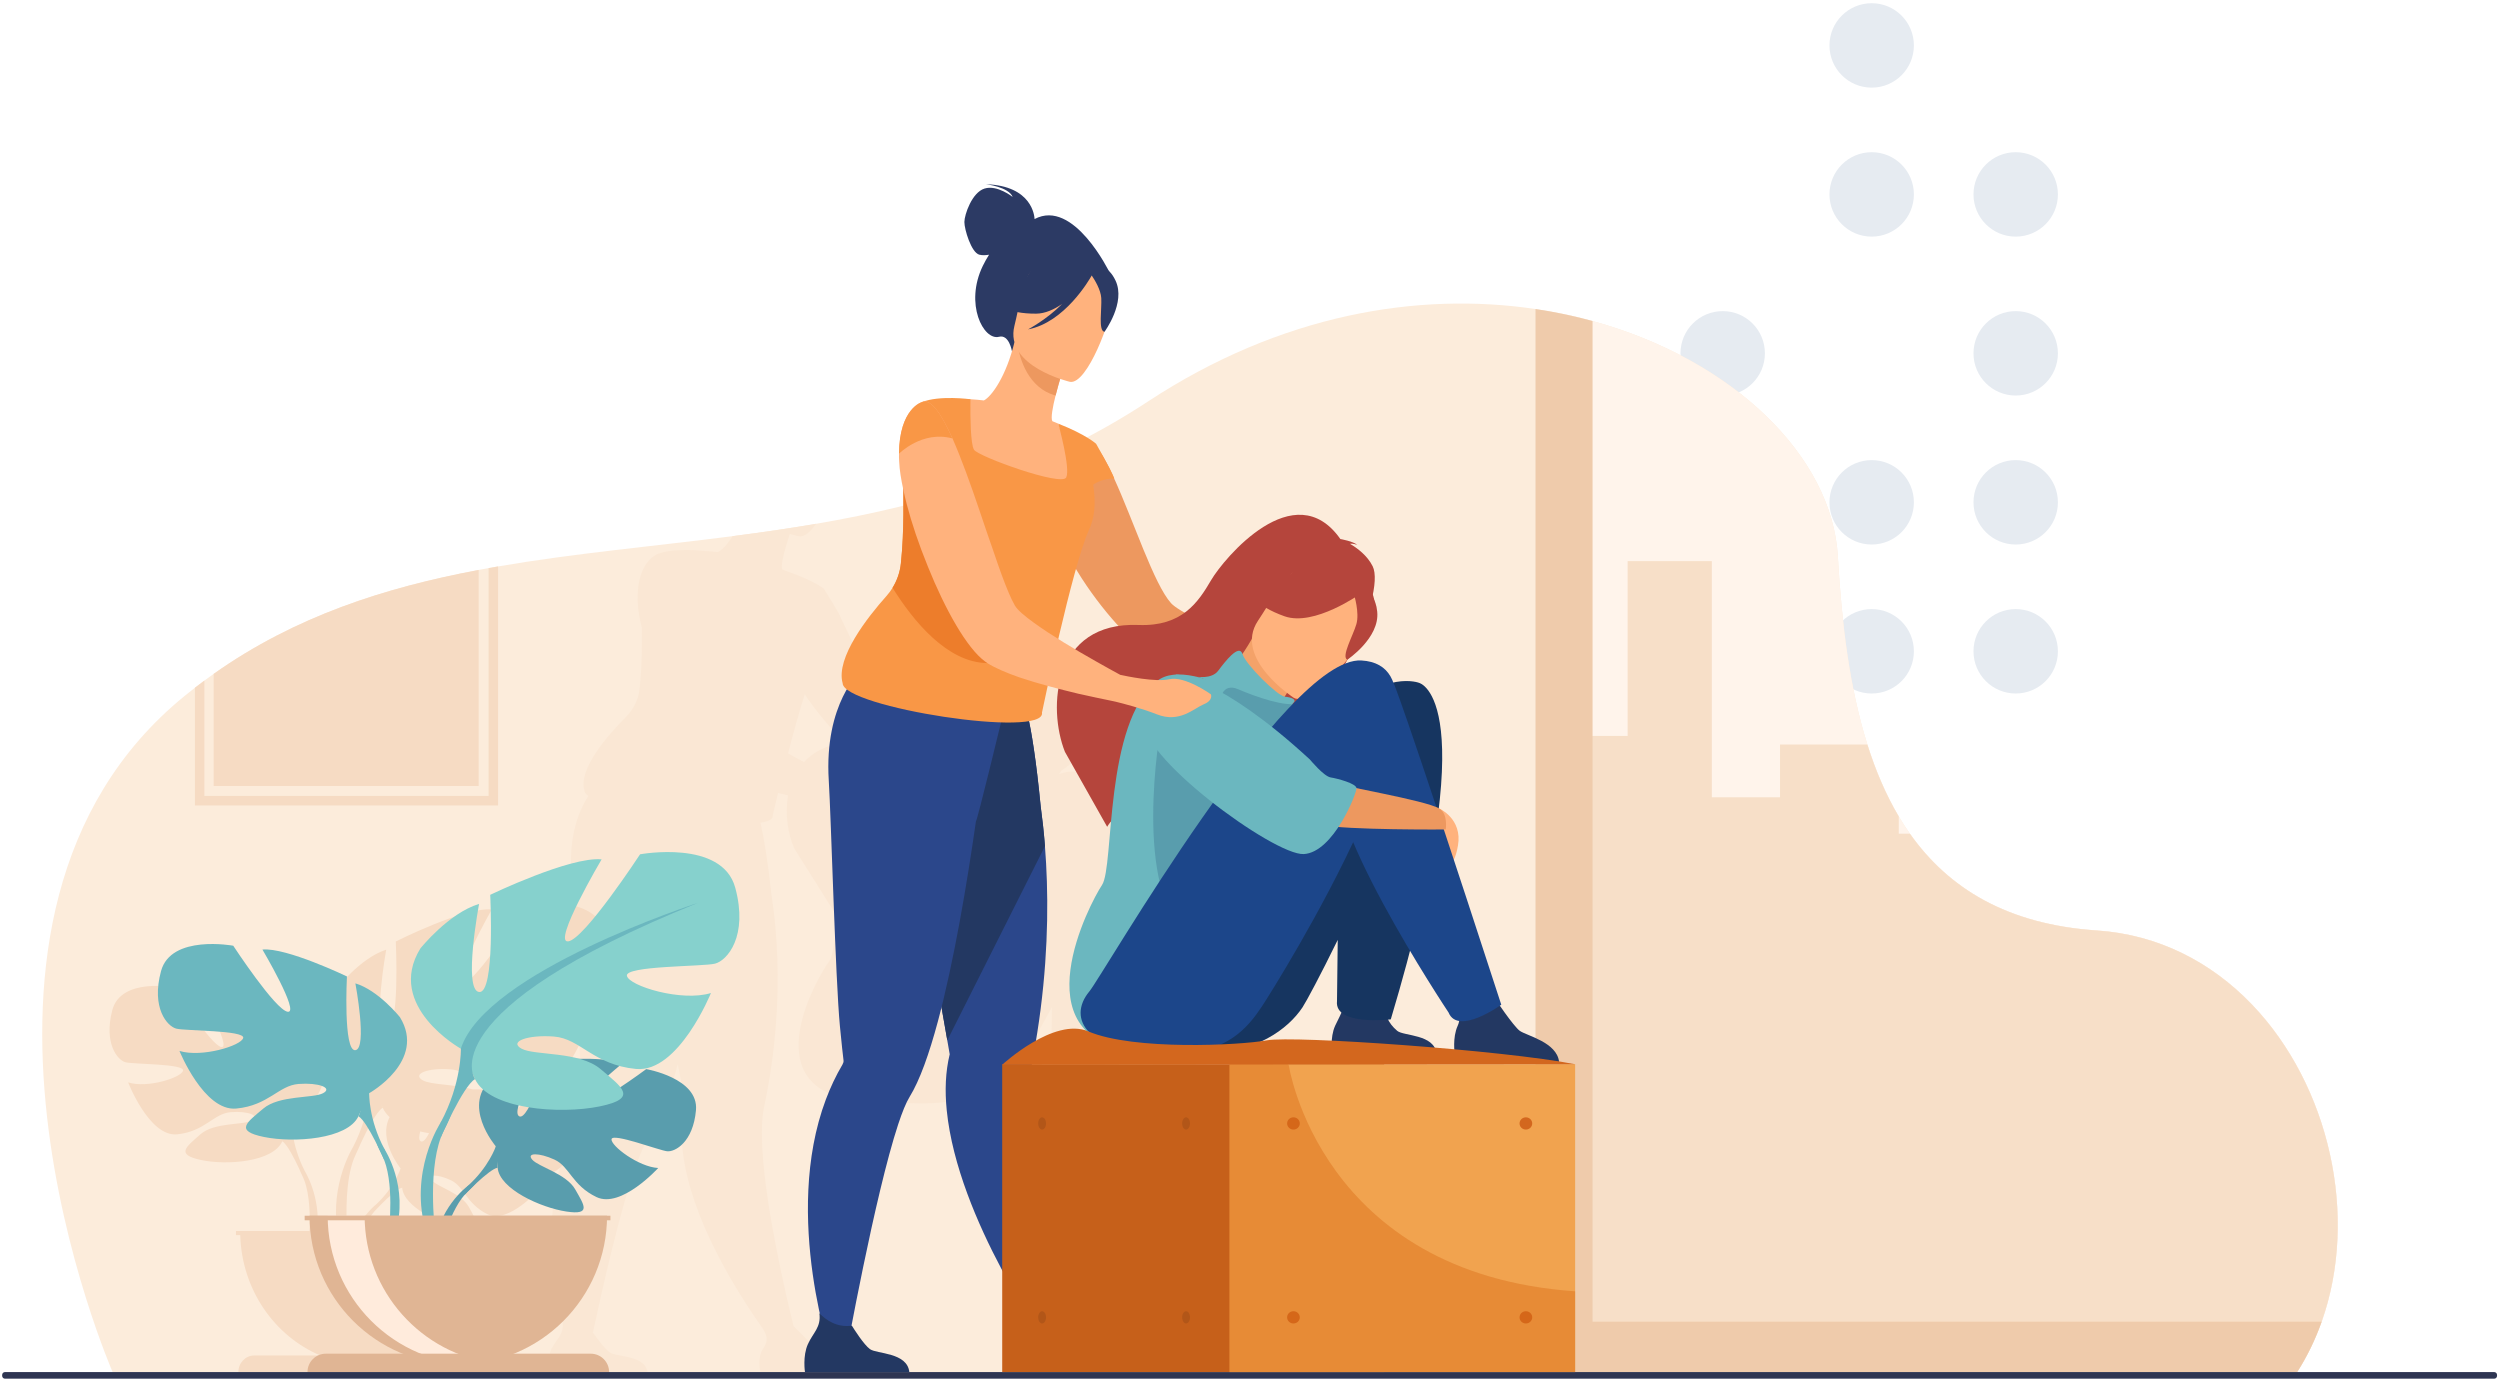 <svg width="619" height="342" viewBox="0 0 619 342" fill="none" xmlns="http://www.w3.org/2000/svg">
<circle cx="499.088" cy="161.262" r="10.452" transform="rotate(-90 499.088 161.262)" fill="#E6EBF1"/>
<circle cx="463.428" cy="161.262" r="10.452" transform="rotate(-90 463.428 161.262)" fill="#E6EBF1"/>
<circle cx="463.428" cy="48.136" r="10.452" transform="rotate(-90 463.428 48.136)" fill="#E6EBF1"/>
<circle cx="426.54" cy="124.373" r="10.452" transform="rotate(-90 426.54 124.373)" fill="#E6EBF1"/>
<circle cx="426.54" cy="87.485" r="10.452" transform="rotate(-90 426.54 87.485)" fill="#E6EBF1"/>
<circle cx="499.088" cy="124.373" r="10.452" transform="rotate(-90 499.088 124.373)" fill="#E6EBF1"/>
<circle cx="499.088" cy="87.485" r="10.452" transform="rotate(-90 499.088 87.485)" fill="#E6EBF1"/>
<circle cx="499.088" cy="48.136" r="10.452" transform="rotate(-90 499.088 48.136)" fill="#E6EBF1"/>
<circle cx="463.428" cy="124.373" r="10.452" transform="rotate(-90 463.428 124.373)" fill="#E6EBF1"/>
<circle cx="463.428" cy="11.247" r="10.452" transform="rotate(-90 463.428 11.247)" fill="#E6EBF1"/>
<path d="M574.846 327.24C573.644 330.632 572.159 333.917 570.381 337.056C569.873 337.959 569.336 338.847 568.776 339.724H27.885C27.885 339.724 -21.379 226.911 45.734 172.294C46.574 171.613 47.413 170.944 48.26 170.287C49.039 169.685 49.819 169.094 50.605 168.514C51.368 167.949 52.136 167.395 52.906 166.849C73.135 152.562 95.286 145.495 118.521 141.115C119.339 140.96 120.159 140.809 120.981 140.663C121.762 140.519 122.541 140.384 123.324 140.249C142.161 136.999 161.664 135.291 181.396 132.752C188.264 131.866 195.162 130.88 202.068 129.694C229.704 124.952 257.491 116.99 284.242 99.403C317.247 77.703 351.277 72.209 380.196 76.517C382.166 76.809 384.112 77.145 386.031 77.529C388.854 78.089 391.617 78.744 394.32 79.487C429.05 89.02 453.637 112.959 455.049 137.716C456 154.401 457.978 170.435 462.36 184.343C464.389 190.784 466.937 196.772 470.134 202.158C471.005 203.626 471.923 205.048 472.894 206.42C482.461 219.968 496.997 228.893 519.147 230.379C534.545 231.411 547.517 238.31 557.392 248.52C557.481 248.614 557.575 248.71 557.666 248.806C576.746 268.767 584.108 301.154 574.848 327.242L574.846 327.24Z" fill="#FCECDB"/>
<path d="M574.846 327.24C573.644 330.632 572.159 333.917 570.381 337.056H386.029V77.526C388.852 78.087 391.616 78.741 394.318 79.485C429.048 89.017 453.635 112.957 455.047 137.714C455.998 154.399 457.976 170.433 462.358 184.341C464.387 190.782 466.935 196.77 470.132 202.155C471.003 203.623 471.921 205.045 472.892 206.417C482.459 219.965 496.995 228.891 519.145 230.376C534.543 231.408 547.515 238.308 557.39 248.518C557.479 248.612 557.573 248.708 557.664 248.804C576.744 268.765 584.106 301.152 574.846 327.24Z" fill="#FFF4EB"/>
<path d="M302.998 268.418C302.051 267.809 299.859 265.126 298.336 263.17C298.554 263.037 298.677 262.958 298.677 262.958C294.249 250.787 290.595 240.818 287.583 232.652C287.94 232.039 288.281 231.103 288.553 229.7C289.644 224.088 284.171 221.957 284.171 221.957C284.145 221.942 284.112 221.931 284.082 221.915C287.343 197.383 279.497 195.714 279.497 195.714C279.497 195.714 276.668 194.852 273.267 195.245C272.111 192.754 269.792 191.223 265.969 191.029C264.821 190.97 263.567 191.199 262.225 191.67C262.404 191.391 262.579 191.109 262.753 190.826C263.554 190.331 270.257 186.016 269.679 180.831C269.565 179.804 269.321 179.027 269 178.445C268.909 178.024 268.789 177.629 268.654 177.263C269.249 174.656 269.284 172.538 268.606 171.325C267.371 169.116 265.059 167.571 263.32 166.657C264.051 166.516 265.004 166.88 265.004 166.88C264.071 166.121 261.063 165.652 261.063 165.652C250.355 152.03 233.838 169.672 230.833 174.27C229.256 176.678 227.467 179.224 224.658 181.054C223.157 180.277 222.018 179.586 221.482 179.056C217.486 175.092 212.685 161.789 208.176 153.009C208.176 153.005 208.172 153 208.169 152.994C208.195 152.994 208.213 152.994 208.213 152.994C207.659 151.508 203.964 145.743 203.964 145.743H203.959C203.942 145.728 201.606 143.815 195.117 141.538C195.117 141.538 194.6 141.339 193.734 141.027C193.33 140.38 193.812 138.067 194.484 135.677C194.672 135.014 194.87 134.346 195.071 133.705C195.237 133.175 195.4 132.667 195.559 132.193C196.931 132.612 197.867 132.804 197.867 132.804C199.18 133 200.661 131.676 202.068 129.691C195.162 130.878 188.265 131.864 181.396 132.75C180.044 134.907 178.692 136.244 177.734 136.693C176.805 136.591 175.677 136.49 174.597 136.438C174.597 136.438 167.652 135.596 163.525 136.942C163.421 136.968 163.331 136.994 163.246 137.02C163.246 137.02 160.938 137.594 159.353 140.731C158.537 142.334 157.911 144.607 157.88 147.822C157.88 147.822 157.887 147.816 157.893 147.809V147.833C157.856 148.357 157.893 148.915 157.93 149.504C158.002 151.166 158.367 153.181 158.91 155.395C158.927 159.437 159.01 164.952 158.325 170.765C158.111 172.575 157.44 174.307 156.379 175.84C155.961 176.451 155.476 177.031 154.942 177.57C150.651 181.872 143.043 190.446 144.714 195.784C144.725 196.203 145.065 196.63 145.678 197.064C143.383 200.637 140.823 206.814 141.471 216.104C142.02 223.99 143.024 257.501 144.073 267.417C144.452 271.011 144.784 273.568 144.921 274.591C144.921 274.597 144.921 274.6 144.921 274.602C144.963 274.914 144.841 275.208 144.664 275.479C143.12 277.821 141.841 280.26 140.792 282.757C134.181 298.508 136.72 316.602 139.379 327.53C139.344 327.497 139.305 327.465 139.272 327.432C139.728 330.359 137.817 331.459 136.598 333.88C135.324 336.399 135.908 339.723 135.908 339.723H160.301C159.808 335.594 152.702 335.961 151.107 334.938C149.666 334.011 147.308 330.66 146.876 330.034C146.845 330.039 146.812 330.041 146.784 330.043C149.022 319.584 153.705 298.751 157.717 287.914C158.648 285.395 159.542 283.418 160.362 282.234C162.749 278.79 164.965 273.16 166.978 266.463C167.266 265.501 167.55 264.513 167.831 263.51C168.102 264.895 168.35 266.169 168.571 267.301C168.804 268.499 169.011 269.539 169.177 270.405C169.537 272.259 169.742 273.31 169.742 273.31C168.741 276.973 168.588 280.945 169.05 285.041C170.935 301.743 182.592 320.103 188.797 328.859C189.395 329.847 189.827 330.658 189.827 331.561C189.827 332.242 189.581 332.979 188.972 333.878C187.371 336.244 188.283 339.721 188.283 339.721H212.676C212.185 335.592 205.078 335.959 203.484 334.936C202.079 334.033 197.584 329.478 196.534 328.407C196.524 328.414 196.513 328.42 196.504 328.424C194.373 319.778 189.578 299.052 188.76 284.544C188.527 280.441 188.61 276.868 189.162 274.246C189.919 270.669 190.527 267.188 191.011 263.815C192.89 250.643 192.828 239.119 192.01 229.833C191.747 226.791 191.393 223.983 191.007 221.438C190.078 212.859 189.101 207.273 188.3 203.706C190.335 203.392 191.487 202.812 191.317 201.902C191.317 201.902 191.827 199.706 192.647 196.344C193.476 196.547 194.307 196.744 195.138 196.936C194.299 201.579 195.082 206.522 196.683 210.126C196.739 210.254 206.555 225.792 206.555 225.792C206.743 225.486 207.048 225.102 207.46 224.653C206.789 231.136 206.468 236.451 205.355 237.941C202.52 241.741 186.843 268.468 210.95 272.329C213.974 272.916 217.71 273.241 222.236 273.201C223.046 273.195 223.824 273.164 224.572 273.112C225.964 273.184 227.447 273.214 229.027 273.201C241.32 273.094 248.848 268.049 252.218 263.512C253.114 262.304 256.415 256.792 260.456 249.41C260.336 256.824 260.286 262.197 260.286 262.197C260.16 263.239 260.581 264.018 261.333 264.598C260.873 265.545 260.299 266.463 259.846 267.358C258.572 269.879 259.156 273.201 259.156 273.201H283.55C283.059 269.074 275.856 269.548 274.358 268.416C273.348 267.654 272.672 266.858 272.222 266.073C272.626 266.042 272.859 266.016 272.859 266.016C274.578 260.884 276.068 256.126 277.359 251.714C282.289 259.123 286.366 264.592 286.366 264.592C286.865 265.687 287.762 266.208 288.848 266.361C288.782 266.682 288.669 267.013 288.494 267.358C287.223 269.879 287.807 273.201 287.807 273.201L312.2 274.911C311.708 270.784 304.601 269.439 303.006 268.416L302.998 268.418ZM199.056 188.693C197.723 187.984 196.395 187.262 195.117 186.546C196.399 181.63 197.858 176.32 199.248 171.916C202.142 176.237 205.757 180.491 209.184 183.824C204.614 184.437 201.325 186.239 199.056 188.695V188.693Z" fill="#FAE7D4"/>
<path d="M574.846 327.24C573.295 331.609 571.282 335.797 568.778 339.724H394.32V339.743H382.146V182.212H402.999V138.942H423.852V197.398H440.733V184.343H462.36C464.389 190.785 466.937 196.772 470.134 202.158V206.42H472.894C482.461 219.968 496.997 228.893 519.148 230.379C534.545 231.411 547.517 238.31 557.392 248.521C557.481 248.614 557.575 248.71 557.666 248.806C576.746 268.767 584.108 301.154 574.848 327.242L574.846 327.24Z" fill="#F7DFC8"/>
<path d="M394.318 79.485V339.743H380.196V76.517C385.058 77.239 389.776 78.24 394.318 79.485Z" fill="#EFCBAB"/>
<path d="M382.145 339.743H394.318V339.724H568.776C571.28 335.797 573.296 331.609 574.844 327.24H377.13V339.724L382.142 339.743H382.145Z" fill="#EFCBAB"/>
<path d="M150.256 231.526C147.449 220.67 129.957 224.062 129.957 224.062C129.957 224.062 118.08 243.061 114.625 243.515C111.17 243.966 121.751 225.194 121.751 225.194C115.057 224.516 97.998 233.11 97.998 233.11C97.998 233.11 99.077 255.276 95.622 254.822C92.167 254.371 95.622 235.145 95.622 235.145C89.144 237.18 83.097 245.096 83.097 245.096C75.539 257.99 91.735 267.489 91.735 267.489C91.735 267.489 91.951 275.178 87.416 284.001C87.416 284.001 81.716 293.071 83.544 304.797H78.53C79.492 296.356 75.467 289.954 75.467 289.954C72.027 283.262 72.191 277.429 72.191 277.429C72.191 277.429 84.478 270.222 78.743 260.441C78.743 260.441 74.156 254.436 69.242 252.892C69.242 252.892 71.864 267.476 69.242 267.821C66.62 268.163 67.44 251.348 67.44 251.348C67.44 251.348 54.499 244.828 49.421 245.343C49.421 245.343 57.448 259.584 54.826 259.242C52.204 258.899 43.195 244.485 43.195 244.485C43.195 244.485 29.927 241.911 27.796 250.148C25.667 258.384 29.107 262.503 31.072 263.017C33.037 263.532 45.651 263.36 45.324 265.077C44.997 266.793 36.477 269.537 31.726 267.993C31.726 267.993 36.968 281.547 43.85 280.862C50.729 280.175 52.861 275.715 57.118 275.372C61.378 275.03 64.491 276.229 62.36 277.431C60.231 278.633 53.022 277.824 49.582 280.889C46.142 283.951 43.357 285.84 49.746 287.212C56.135 288.584 67.602 287.727 69.896 282.579C69.997 282.354 70.09 282.143 70.182 281.936C70.044 282.361 69.896 282.579 69.896 282.579C71.074 283.299 72.843 286.734 74.069 289.367C74.243 289.816 74.52 290.436 74.931 291.278C75.096 291.66 75.229 291.972 75.321 292.188C76.737 295.896 76.791 301.296 76.636 304.8H58.421V305.818H59.481C59.869 319.331 67.961 330.816 79.315 335.619H62.94C60.779 335.619 59.027 337.453 59.027 339.717H123.355C123.355 337.453 121.601 335.619 119.442 335.619H103.067C114.42 330.816 122.511 319.331 122.901 305.818H123.638V304.8H89.824C90.592 303.033 91.53 301.301 92.625 300.023C92.758 299.879 92.952 299.671 93.19 299.421C93.746 298.88 94.137 298.474 94.398 298.173C96.1 296.461 98.451 294.282 99.583 294.07C99.583 294.07 99.527 293.852 99.535 293.472C99.551 293.664 99.566 293.861 99.583 294.07C99.972 298.84 108.806 303.007 114.241 303.862C119.677 304.719 117.998 302.378 116.124 298.908C114.25 295.438 108.324 293.885 106.971 292.288C105.619 290.689 108.415 290.687 111.689 292.253C114.963 293.819 115.413 297.996 120.667 300.633C125.922 303.268 133.827 294.138 133.827 294.138C129.641 293.915 123.66 289.151 123.878 287.694C124.094 286.237 134.028 290.209 135.725 290.399C137.424 290.589 141.287 288.377 141.885 281.214C142.482 274.05 131.271 272.05 131.271 272.05C131.271 272.05 128.686 274.063 125.765 276.09C125.189 275.307 124.253 274.441 123.158 273.474C124.123 272.58 124.988 271.812 125.529 271.339C126.607 271.647 127.785 271.884 129.098 272.015C138.168 272.92 145.078 255.051 145.078 255.051C138.816 257.087 127.586 253.468 127.154 251.206C126.723 248.944 143.35 249.171 145.942 248.492C148.533 247.814 153.068 242.385 150.261 231.529L150.256 231.526ZM104.19 282.592C103.675 282.313 103.71 281.377 104.042 280.147C104.757 280.317 105.492 280.463 106.24 280.588C105.486 282.01 104.755 282.895 104.19 282.59V282.592ZM93.129 298.212C93.129 298.212 90.156 300.52 88.079 304.797H85.933C85.667 300.304 85.564 292.288 87.604 286.944C87.726 286.656 87.9 286.246 88.121 285.744C88.662 284.634 89.028 283.816 89.257 283.225C90.874 279.752 93.203 275.224 94.758 274.275C94.758 274.275 94.562 273.987 94.381 273.426C94.501 273.699 94.627 273.978 94.758 274.275C95.144 275.139 95.727 275.913 96.466 276.6C93.515 282.359 99.193 289.3 99.193 289.3C99.193 289.3 97.705 293.965 93.129 298.214V298.212ZM116.981 269.734C112.337 268.392 106.738 268.643 104.692 267.489C101.885 265.905 105.987 264.322 111.602 264.776C115.378 265.079 117.888 267.838 121.885 269.888C120.329 269.744 118.61 269.712 116.981 269.734Z" fill="#F6DBC3"/>
<path d="M122.765 283.833C122.765 283.833 113.798 273.372 122.214 266.728C122.214 266.728 128.358 263.006 133.371 263.31C133.371 263.31 126.271 275.217 128.568 276.401C130.864 277.586 135.524 262.564 135.524 262.564C135.524 262.564 149.51 261.207 154.008 263.371C154.008 263.371 142.052 273.154 144.569 273.736C147.087 274.318 160.002 264.714 160.002 264.714C160.002 264.714 173.02 266.93 172.324 274.87C171.63 282.81 167.145 285.264 165.174 285.052C163.202 284.841 151.672 280.439 151.421 282.055C151.17 283.669 158.111 288.948 162.971 289.197C162.971 289.197 153.794 299.318 147.695 296.397C141.596 293.476 141.075 288.846 137.273 287.109C133.471 285.373 130.225 285.377 131.796 287.149C133.366 288.92 140.246 290.641 142.421 294.486C144.596 298.332 146.546 300.925 140.235 299.977C133.925 299.028 123.668 294.41 123.217 289.123L122.768 283.835L122.765 283.833Z" fill="#599DAD"/>
<path d="M165.929 275.083C165.929 275.083 130.575 273.72 122.766 283.833C122.766 283.833 121.041 289.004 115.725 293.714L114.896 295.971C114.896 295.971 121.024 289.513 123.216 289.12C123.216 289.12 119.787 276.593 165.927 275.083H165.929Z" fill="#599DAD"/>
<path d="M115.728 293.712C115.728 293.712 108.139 299.324 107.611 309.351L108.988 309.476C108.988 309.476 111.411 299.108 115.791 295.053C120.171 290.998 115.726 293.714 115.726 293.714L115.728 293.712Z" fill="#599DAD"/>
<path d="M91.413 270.676C91.413 270.676 105.677 262.688 99.022 251.847C99.022 251.847 93.697 245.19 87.991 243.48C87.991 243.48 91.034 259.645 87.991 260.025C84.948 260.404 85.899 241.768 85.899 241.768C85.899 241.768 70.875 234.541 64.979 235.11C64.979 235.11 74.297 250.896 71.254 250.515C68.211 250.135 57.75 234.159 57.75 234.159C57.75 234.159 42.346 231.306 39.872 240.435C37.401 249.564 41.395 254.129 43.676 254.698C45.958 255.27 60.603 255.078 60.221 256.98C59.842 258.882 49.952 261.925 44.435 260.212C44.435 260.212 50.521 275.237 58.509 274.476C66.497 273.715 68.968 268.77 73.913 268.39C78.858 268.011 82.472 269.341 79.999 270.672C77.528 272.002 69.158 271.108 65.164 274.504C61.17 277.9 57.938 279.992 65.354 281.513C72.77 283.035 86.085 282.084 88.746 276.378L91.409 270.672L91.413 270.676Z" fill="#6BB7BF"/>
<path d="M46.911 243.291C46.911 243.291 86.85 256.223 91.414 270.676C91.414 270.676 91.224 277.142 95.218 284.56V287.413C95.218 287.413 91.034 277.713 88.75 276.383C88.75 276.383 97.689 263.832 46.909 243.291H46.911Z" fill="#6BB7BF"/>
<path d="M95.218 284.56C95.218 284.56 101.378 293.913 97.866 305.297L96.282 304.872C96.282 304.872 97.82 292.332 94.598 286.026C91.376 279.72 95.22 284.56 95.22 284.56H95.218Z" fill="#6BB7BF"/>
<path d="M114.108 259.661C114.108 259.661 95.305 249.132 104.08 234.842C104.08 234.842 111.1 226.067 118.621 223.812C118.621 223.812 114.609 245.12 118.621 245.622C122.632 246.124 121.378 221.554 121.378 221.554C121.378 221.554 141.184 212.028 148.956 212.779C148.956 212.779 136.671 233.586 140.682 233.084C144.693 232.582 158.481 211.525 158.481 211.525C158.481 211.525 178.787 207.764 182.048 219.798C185.306 231.832 180.043 237.848 177.033 238.601C174.025 239.353 154.721 239.102 155.222 241.609C155.724 244.115 168.759 248.126 176.03 245.871C176.03 245.871 168.007 265.677 157.478 264.673C146.949 263.67 143.69 257.152 137.172 256.651C130.655 256.149 125.891 257.905 129.15 259.659C132.409 261.412 143.439 260.234 148.705 264.71C153.97 269.186 158.23 271.943 148.454 273.95C138.678 275.955 121.127 274.703 117.617 267.182L114.108 259.661Z" fill="#86D1CD"/>
<path d="M172.771 223.561C172.771 223.561 120.123 240.607 114.108 259.661C114.108 259.661 114.358 268.185 109.093 277.961V281.722C109.093 281.722 114.609 268.935 117.617 267.182C117.617 267.182 105.834 250.634 172.771 223.561Z" fill="#6BB7BF"/>
<path d="M109.093 277.961C109.093 277.961 100.974 290.29 105.603 305.299L107.693 304.739C107.693 304.739 105.666 288.209 109.913 279.894C114.16 271.579 109.095 277.961 109.095 277.961H109.093Z" fill="#6BB7BF"/>
<path d="M113.473 337.843C133.814 337.843 150.304 321.353 150.304 301.013H76.643C76.643 321.353 93.133 337.843 113.473 337.843Z" fill="#E0B594"/>
<path d="M122.536 337.562C121.037 337.75 119.51 337.843 117.959 337.843C97.619 337.843 81.131 321.353 81.131 301.013H90.281C90.281 319.804 104.355 335.309 122.536 337.562Z" fill="#FFEBDC"/>
<path d="M150.812 339.717H76.134C76.134 337.209 78.169 335.174 80.677 335.174H146.268C148.777 335.174 150.812 337.209 150.812 339.717Z" fill="#E0B594"/>
<path d="M151.141 301.013H75.432V302.143H151.141V301.013Z" fill="#E0B594"/>
<path d="M1.234 339.724H617.565C617.951 339.724 618.265 340.038 618.265 340.424V340.662C618.265 341.048 617.951 341.362 617.565 341.362H1.234C0.848 341.362 0.534 341.048 0.534 340.662V340.424C0.534 340.038 0.848 339.724 1.234 339.724Z" fill="#2E3552"/>
<path d="M256.159 54.237C256.132 53.539 255.591 46.005 244.118 45.612C244.118 45.612 249.761 46.284 250.736 48.766C250.736 48.766 246.895 45.702 243.765 46.688C240.637 47.674 238.798 53.155 238.78 54.957C238.763 56.761 240.499 62.572 242.486 63.065C243.239 63.252 244.105 63.202 244.892 63.067C244.364 63.891 243.847 64.801 243.352 65.817C238.774 75.216 243.496 84.4 247.372 83.385C249.859 82.735 250.561 86.976 250.561 86.976L274.712 67.425C274.712 67.425 265.841 49.07 256.163 54.237H256.159Z" fill="#2C3A64"/>
<path d="M323.611 162.819C322.446 161.654 315.42 161.926 315.42 161.926C315.42 161.926 311.537 160.373 306.762 158.277C300.125 155.326 291.777 151.367 289.954 149.349C285.722 144.653 280.637 128.891 275.863 118.486C275.435 117.516 275.008 116.584 274.582 115.692C274.543 115.614 274.504 115.498 274.427 115.42C274.194 114.992 274 114.604 273.806 114.255C273.806 114.216 273.766 114.176 273.727 114.139C272.835 112.431 271.904 111.072 271.049 110.18V110.141C270.002 109.015 268.992 108.549 268.06 108.937C268.06 108.937 266.235 109.868 264.372 112.08C264.138 112.274 263.983 112.508 263.829 112.741C262.703 114.178 261.617 116.081 260.956 118.486C260.452 120.31 260.179 122.408 260.295 124.854C260.45 128.852 262.43 133.86 265.264 138.907C265.379 139.141 265.497 139.374 265.652 139.605C271.086 149.116 279.433 158.628 284.518 161.734C287.857 163.791 296.242 165.035 303.307 165.733C308.004 166.239 312.159 166.47 313.867 166.588C314.604 167.404 319.961 173.537 321.981 171.751C324.193 169.849 324.775 163.988 323.611 162.823V162.819Z" fill="#ED985F"/>
<path d="M386.03 262.93L360.193 260.903C360.193 260.903 359.573 256.966 360.923 253.978C362.217 251.112 360.437 249.037 358.668 245.624C360.31 247.314 365.964 247.065 369.699 246.561C370.157 247.303 374.764 254.133 376.293 255.232C377.981 256.445 385.511 258.039 386.03 262.93Z" fill="#233862"/>
<path d="M355.686 260.903H329.849C329.849 260.903 329.229 256.966 330.58 253.978C331.873 251.112 334.126 248.034 332.355 244.62C333.998 246.311 339.183 246.125 342.917 245.624C343.375 246.365 341.189 251.214 345.947 255.232C347.535 256.573 355.165 256.013 355.684 260.903H355.686Z" fill="#233862"/>
<path d="M351.397 169.085C351.397 169.085 342.816 165.648 331.08 177.573C308.548 195.823 279.616 242.254 276.896 245.512C271.449 252.039 275.659 261.122 297.932 260.906C310.954 260.779 318.924 254.8 322.495 249.426C323.446 247.993 326.94 241.462 331.222 232.717C331.093 241.501 331.041 247.868 331.041 247.868C330.371 254.094 344.358 252.392 344.358 252.392C368.077 173.051 351.395 169.09 351.395 169.09L351.397 169.085Z" fill="#163560"/>
<path d="M339.865 140.19C338.556 137.571 336.109 135.74 334.266 134.656C335.038 134.491 336.05 134.92 336.05 134.92C335.06 134.019 331.875 133.465 331.875 133.465C320.532 117.324 303.039 138.229 299.854 143.676C296.667 149.12 292.671 155.167 281.893 154.744C260.687 153.908 259.339 175.237 263.678 186.158C263.739 186.311 274.135 204.721 274.135 204.721C276.582 200.234 298.595 181.198 313.249 181.338C318.17 179.351 323.368 173.498 323.774 173.036C319.924 177.856 317.13 180.138 315.267 181.226C329.198 179.071 343.335 147.129 339.865 140.186V140.19Z" fill="#B5453C"/>
<path d="M314.124 181.338C314.163 181.392 312.209 188.625 306.335 185.454C302.478 183.37 296.29 174.486 298.674 171.476C299.808 170.045 304.801 167.327 309.999 158.12L310.623 158.659L321.117 167.735C321.117 167.735 318.729 171.304 316.724 174.805C315.04 177.745 313.629 180.64 314.124 181.338Z" fill="#F4A269"/>
<path d="M310.242 156.382C310.242 156.382 310.439 148.922 312.644 143.907C314.219 140.328 323.792 129.565 334.561 139.257C334.561 139.257 337.792 141.915 339.574 146.293C340.989 149.775 342.196 156.046 331.089 163.595L327.662 166.363L310.242 156.384V156.382Z" fill="#B5453C"/>
<path d="M296.136 167.53C296.136 167.53 299.992 168.265 301.622 166.08C303.251 163.896 306.8 159.274 307.629 161.927C308.458 164.579 316.286 172.288 318.097 172.49C319.907 172.693 321.177 173.199 320.151 174.137C319.126 175.075 319.554 178.831 318.531 179.174C317.506 179.516 298.496 167.323 296.138 167.53H296.136Z" fill="#6BB7BF"/>
<path d="M320.376 172.802C320.376 172.802 305.242 163.017 311.481 153.686C317.719 144.354 319.968 136.807 329.895 142.659C339.822 148.512 339.301 153.315 337.974 156.936C336.65 160.557 324.474 175.106 320.376 172.8V172.802Z" fill="#FFB27D"/>
<path d="M321.119 180.371C321.119 180.371 295.489 161.486 286.52 168.599C273.29 179.091 275.936 214.513 272.863 219.122C269.789 223.731 252.474 256.781 280.637 260.145C308.799 263.506 315.284 245.753 316.564 232.438C317.845 219.124 321.119 180.371 321.119 180.371Z" fill="#6BB7BF"/>
<path d="M287.397 180.134C287.397 180.134 280.017 220.932 294.643 232.078C309.268 243.224 316.63 178.873 287.397 180.134Z" fill="#599DAD"/>
<path d="M302.116 173.614C302.116 173.614 302.398 168.848 306.603 170.669C310.809 172.493 318.589 175.226 321.604 174.105C324.618 172.984 316.755 188.054 309.576 183.006C302.398 177.959 302.116 173.614 302.116 173.614Z" fill="#599DAD"/>
<path d="M336.864 147C336.864 147 325.435 155.193 318.06 152.595C310.685 149.997 309.086 146.483 309.086 146.483C309.086 146.483 316.478 145.883 321.964 139.865C321.964 139.865 337.259 139.721 336.862 147H336.864Z" fill="#B5453C"/>
<path d="M356.349 200.182C356.349 200.182 362.144 202.705 360.993 209.356C359.841 216.007 357.535 213.777 357.535 213.777L356.349 200.182Z" fill="#FFB27D"/>
<path d="M335.251 147.207C335.251 147.207 336.676 151.7 335.829 154.575C334.985 157.45 332.045 162.563 333.58 163.351C333.58 163.351 341.651 157.985 341.001 151.452C340.31 144.526 335.251 147.205 335.251 147.205V147.207Z" fill="#B5453C"/>
<path d="M269.702 245.511C273.125 241.41 318.286 162.47 337.073 163.532C365.346 165.131 315.934 243.945 312.468 249.164C308.897 254.541 303.763 260.775 290.741 260.902C268.465 261.12 264.258 252.035 269.704 245.508L269.702 245.511Z" fill="#1C468A"/>
<path d="M345.015 169.085C345.015 169.085 346.139 170.132 371.714 248.765C371.714 248.765 361.043 256.498 358.666 250.704C358.666 250.704 324.202 198.978 332.32 189.869C340.439 180.76 345.015 169.085 345.015 169.085Z" fill="#1C468A"/>
<path d="M285.276 171.482C285.276 171.482 278.525 181.911 299.52 191.478C320.515 201.045 322.986 203.381 327.08 204.236C333.458 205.567 357.961 205.379 357.961 205.379C357.961 205.379 358.604 201.494 356.346 200.181C352.732 198.081 331.862 194.667 329.048 193.541C326.234 192.416 296.248 160.183 285.272 171.482H285.276Z" fill="#ED985F"/>
<path d="M264.568 331.11L259.437 333.021C259.437 333.021 237.156 302.119 234.414 274.929C233.923 270.076 234.087 265.373 235.147 261.03C235.147 261.03 234.929 259.787 234.547 257.588C234.37 256.563 234.154 255.326 233.906 253.911C233.182 249.76 232.185 244.082 231.046 237.614C228.424 222.734 225.028 203.713 222.389 189.729L223.772 189.286L238.726 184.461L241.817 174.645L252.953 171.714C252.953 171.714 255.441 176.58 257.664 199.569C258.074 202.583 258.447 205.91 258.729 209.515C259.595 220.522 259.658 234.174 257.668 249.784C257.158 253.78 256.512 257.904 255.712 262.143C255.125 265.251 255.038 269.485 255.284 274.347C256.408 296.572 264.566 331.114 264.566 331.114L264.568 331.11Z" fill="#2B478B"/>
<path d="M258.731 209.513L234.549 257.588C234.372 256.563 234.156 255.326 233.908 253.911C233.184 249.76 232.187 244.082 231.048 237.614C228.426 222.734 225.03 203.713 222.391 189.729L223.774 189.286L238.728 184.461L241.819 174.645L252.955 171.714C252.955 171.714 255.443 176.58 257.666 199.569C258.076 202.583 258.449 205.91 258.731 209.515V209.513Z" fill="#233862"/>
<path d="M248.093 177.88L247.533 173.079C238.153 175.57 213.095 166.119 213.095 166.119C213.095 166.119 204.01 174.104 205.203 193.249C205.785 202.594 206.848 242.299 207.96 254.05C208.361 258.308 208.713 261.34 208.856 262.548C208.859 262.555 208.859 262.557 208.859 262.559C208.902 262.928 208.774 263.277 208.586 263.599C206.95 266.374 205.598 269.264 204.485 272.222C193.583 301.274 206.165 337.054 206.165 337.054L209.43 335.738C209.43 335.738 216.591 295.921 222.409 278.33C223.397 275.346 224.343 273.001 225.209 271.6C227.74 267.517 230.087 260.847 232.218 252.913C236.244 237.913 239.486 218.401 241.643 203.34C241.94 203.353 248.093 177.88 248.093 177.88Z" fill="#2B478B"/>
<path d="M266.01 119.653C263.065 121.019 259.51 121.948 255.208 122.183C239.084 123.067 235.424 108.932 234.759 99.551C237.084 98.709 239.119 98.789 240.29 98.85C241.433 98.914 242.627 99.031 243.613 99.151C245.584 98.122 249.129 93.116 251.175 84.744L251.871 85.067L263.506 90.538C263.506 90.538 262.271 94.324 261.357 97.945C260.646 100.781 260.133 103.518 260.561 104.286C261.479 104.659 262.027 104.893 262.027 104.893C262.027 104.893 262.027 104.897 262.031 104.906C262.149 105.202 264.677 111.648 266.01 119.651V119.653Z" fill="#FFB27D"/>
<path d="M263.506 90.54C263.506 90.54 262.269 94.322 261.357 97.948C254.556 96.05 252.493 88.902 251.871 85.069L263.506 90.538V90.54Z" fill="#ED985F"/>
<path d="M264.937 94.545C264.937 94.545 248.667 90.78 251.169 80.683C253.669 70.586 253.254 63.3 263.748 65.279C274.242 67.255 275.298 71.607 275.283 75.18C275.267 78.752 269.234 95.265 264.939 94.545H264.937Z" fill="#FFB27D"/>
<path d="M291.234 167.011C291.234 167.011 301.957 167.445 324.328 188.053C324.328 188.053 327.75 192.211 329.454 192.488C331.157 192.765 335.771 193.978 335.871 195.151C335.971 196.325 330.189 211.046 322.829 211.467C315.47 211.888 280.98 186.546 283.399 178.031C285.818 169.513 291.234 167.013 291.234 167.013V167.011Z" fill="#6BB7BF"/>
<path d="M276.196 69.45C274.447 65.79 272.387 65.986 271.1 66.634C263.455 59.56 255.958 65.338 255.958 65.338C253.072 72.309 246.816 75.16 246.816 75.16C246.816 75.16 249.316 77.719 256.56 77.662C258.772 77.645 260.997 76.628 263.021 75.23C259.117 79.163 254.538 81.558 254.538 81.558C263.606 79.822 269.687 69.323 270.311 68.209C271.079 69.343 272.549 71.757 272.673 73.797C272.841 76.569 271.888 81.951 273.474 82.153C273.474 82.153 278.82 74.938 276.196 69.45Z" fill="#2C3A64"/>
<path d="M275.899 118.469C275.312 116.711 271.395 109.877 271.395 109.877C271.395 109.877 271.395 109.877 271.393 109.877C271.373 109.86 268.9 107.593 262.024 104.895C262.024 104.895 262.024 104.899 262.028 104.908C262.138 105.309 265.074 115.943 264 118.214C262.912 120.522 242.301 113.07 241.176 111.371C240.275 110.006 240.251 102.79 240.275 99.981C240.279 99.28 240.288 98.853 240.288 98.853C240.288 98.853 232.595 97.81 228.269 99.562C228.269 99.562 229.977 103.272 230.605 107.364C230.664 107.755 230.714 108.143 230.751 108.533C230.834 109.358 230.86 110.182 230.815 110.987C230.751 112.052 230.204 112.994 229.329 113.915C228.533 114.761 227.453 115.594 226.23 116.486C225.429 117.064 224.572 117.671 223.684 118.329C223.61 123.148 223.948 131.07 223.056 139.525C222.829 141.669 222.118 143.722 220.995 145.539C220.55 146.263 220.039 146.95 219.47 147.591C214.926 152.689 206.869 162.849 208.64 169.173C208.771 175.136 259.073 182.971 257.995 176.423C257.995 176.423 265.556 139.992 269.639 131.197C269.785 130.874 269.92 130.56 270.04 130.237C271.349 126.767 271.129 123.196 270.686 120.002C272.989 118.364 275.899 118.473 275.899 118.473V118.469Z" fill="#F99746"/>
<path d="M244.452 164.178C234.532 164.073 226.13 153.771 220.995 145.537C222.116 143.72 222.83 141.667 223.056 139.523C223.949 131.068 223.608 123.146 223.685 118.327C224.572 117.671 225.432 117.062 226.23 116.484C227.454 115.592 228.534 114.759 229.33 113.913C237.455 127.646 257.904 164.319 244.452 164.178Z" fill="#ED7D2B"/>
<path d="M299.813 171.904C299.813 171.904 293.37 167.284 289.526 168.178C286.11 168.955 278.812 167.402 277.374 167.092C275.666 166.16 273.609 165.035 271.435 163.792C266.193 160.843 260.177 157.23 256.061 154.242C253.692 152.534 251.908 151.02 251.286 149.932C250.316 148.263 249.229 145.624 248.025 142.363C247.404 140.655 246.745 138.792 246.084 136.811C244.919 133.55 243.754 130.017 242.55 126.485C240.376 120.042 238.046 113.557 235.834 108.549C234.397 105.403 233.001 102.803 231.681 101.211C230.632 99.931 229.624 99.27 228.654 99.425C228.499 99.464 228.381 99.501 228.265 99.54C228.265 99.54 222.675 101.093 222.598 112.351C222.559 112.972 222.598 113.633 222.638 114.331C222.716 116.312 223.104 118.718 223.687 121.357C224.618 125.783 226.171 130.907 228.113 136.109C228.656 137.507 229.199 138.943 229.781 140.38C233.974 150.785 239.37 160.489 243.911 163.789C244.106 163.944 244.26 164.062 244.455 164.178C246.357 165.382 249.153 166.586 252.375 167.709C256.955 169.262 262.391 170.66 267.242 171.825H267.282C270.115 172.447 272.717 173.029 274.89 173.455C274.89 173.455 275.354 173.57 276.17 173.727C278.227 174.231 282.459 175.32 286.457 176.873C292.048 179.084 295.542 175.435 298.027 174.388C300.511 173.378 299.813 171.904 299.813 171.904Z" fill="#FFB27D"/>
<path d="M235.823 108.564C228.35 106.503 222.585 112.34 222.585 112.34C222.679 101.1 228.274 99.562 228.274 99.562C230.525 98.631 233.134 102.529 235.823 108.566V108.564Z" fill="#F99746"/>
<path d="M225.148 339.724H199.311C199.311 339.724 198.691 335.787 200.042 332.798C201.335 329.932 203.359 328.63 202.875 325.16C204.517 326.85 207.192 328.743 210.928 328.24C211.386 328.981 213.882 332.953 215.411 334.051C217.099 335.263 224.629 334.831 225.148 339.722V339.724Z" fill="#233862"/>
<path d="M280.622 339.724H254.785C254.785 339.724 253.818 335.603 255.515 332.798C257.016 330.318 256.442 328.905 255.33 326.852C256.501 327.332 258.015 327.768 259.682 327.672C260.969 327.598 262.33 327.013 263.523 326.32C264.635 327.587 269.397 332.984 270.885 334.052C272.573 335.265 280.103 334.833 280.622 339.724Z" fill="#233862"/>
<path d="M342.721 263.505H248.147V339.723H342.721V263.505Z" fill="#C6601A"/>
<path d="M390.006 263.505H304.439V339.721H390.006V263.505Z" fill="#F1A34F"/>
<path d="M320.258 276.648C319.392 276.648 318.689 277.326 318.689 278.164C318.689 279.002 319.392 279.68 320.258 279.68C321.124 279.68 321.826 279.002 321.826 278.164C321.826 277.326 321.124 276.648 320.258 276.648Z" fill="#D3671E"/>
<path d="M376.24 278.166C376.24 277.328 376.943 276.65 377.809 276.65C378.675 276.65 379.377 277.328 379.377 278.166C379.377 279.004 378.675 279.682 377.809 279.682C376.943 279.682 376.24 279.004 376.24 278.166Z" fill="#D3671E"/>
<path d="M320.258 324.66C319.392 324.66 318.689 325.338 318.689 326.176C318.689 327.013 319.392 327.692 320.258 327.692C321.124 327.692 321.826 327.013 321.826 326.176C321.826 325.338 321.124 324.66 320.258 324.66Z" fill="#D3671E"/>
<path d="M376.24 326.178C376.24 325.34 376.943 324.662 377.809 324.662C378.675 324.662 379.377 325.34 379.377 326.178C379.377 327.015 378.675 327.694 377.809 327.694C376.943 327.694 376.24 327.015 376.24 326.178Z" fill="#D3671E"/>
<path d="M257.054 278.166C257.054 277.328 257.488 276.65 258.024 276.65C258.561 276.65 258.995 277.328 258.995 278.166C258.995 279.004 258.561 279.682 258.024 279.682C257.488 279.682 257.054 279.004 257.054 278.166Z" fill="#B25618"/>
<path d="M292.698 278.166C292.698 277.328 293.132 276.65 293.669 276.65C294.205 276.65 294.64 277.328 294.64 278.166C294.64 279.004 294.205 279.682 293.669 279.682C293.132 279.682 292.698 279.004 292.698 278.166Z" fill="#B25618"/>
<path d="M257.054 326.178C257.054 325.34 257.488 324.662 258.024 324.662C258.561 324.662 258.995 325.34 258.995 326.178C258.995 327.015 258.561 327.694 258.024 327.694C257.488 327.694 257.054 327.015 257.054 326.178Z" fill="#B25618"/>
<path d="M293.671 327.694C294.207 327.694 294.642 327.015 294.642 326.178C294.642 325.34 294.207 324.662 293.671 324.662C293.135 324.662 292.7 325.34 292.7 326.178C292.7 327.015 293.135 327.694 293.671 327.694Z" fill="#B25618"/>
<path d="M248.147 263.628C248.147 263.628 260.999 251.757 269.478 255.378C280.637 260.142 307.026 258.816 313.684 257.585C320.341 256.357 372.349 260.028 390.008 263.505L248.15 263.628H248.147Z" fill="#D3671E"/>
<path opacity="0.4" d="M390.006 319.73V339.724H304.439V263.508H318.794L319.076 263.63C319.076 263.63 326.758 315.329 390.006 319.73Z" fill="#D86713"/>
<path d="M120.979 140.663V197.081H50.605V168.511C49.819 169.091 49.038 169.683 48.26 170.285V199.426H123.322V140.249C122.538 140.384 121.76 140.519 120.979 140.663Z" fill="#F6DBC3"/>
<path d="M118.519 141.115V194.608H52.906V166.849C73.135 152.562 95.286 145.495 118.521 141.115H118.519Z" fill="#F6DBC3"/>
</svg>
